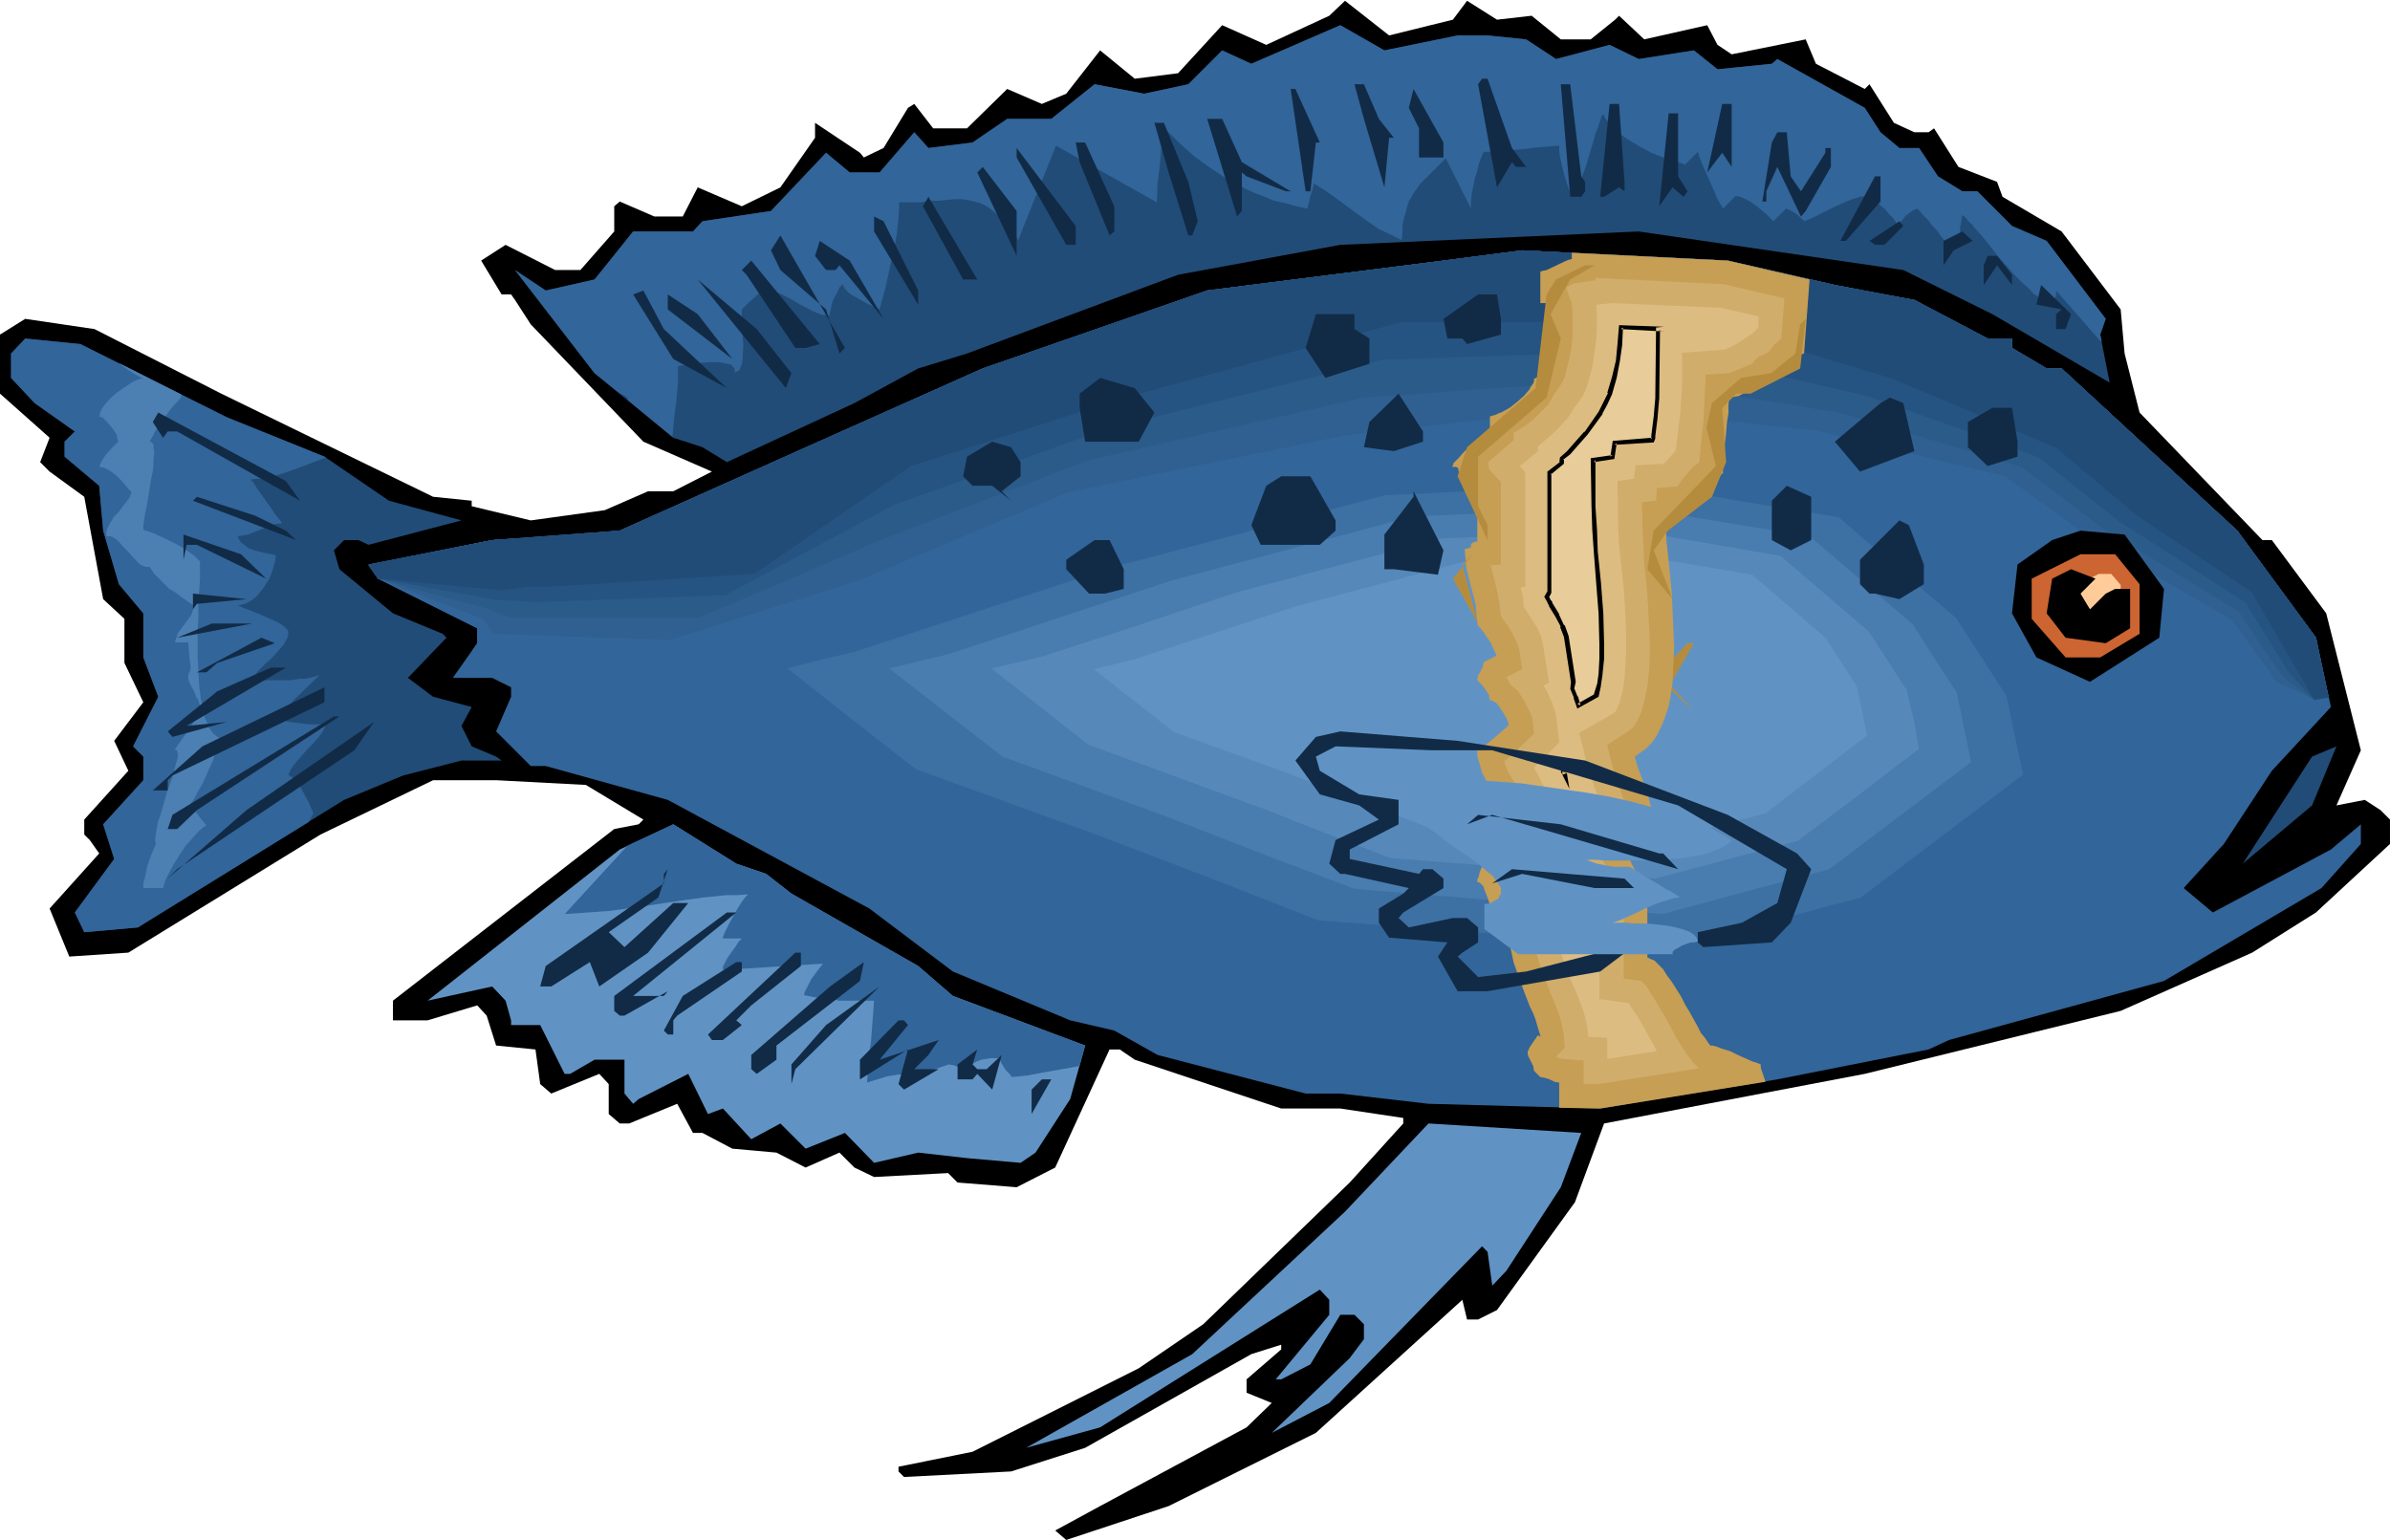 <svg xmlns="http://www.w3.org/2000/svg" fill-rule="evenodd" height="316.04" preserveAspectRatio="none" stroke-linecap="round" viewBox="0 0 3035 1956" width="490.455"><style>.brush1{fill:#000}.pen1{stroke:none}.brush2{fill:#214c77}.brush3{fill:#326599}.brush4{fill:#112b47}.brush8{fill:#6093c4}.brush15{fill:#b58c3d}</style><path class="pen1 brush1" d="m1845 25 18-24 38 24 44-5 37 30h38l31-25 5-5 32 30 80-18 13 25 18 12 94-19 13 31 62 32 6-6 31 49 26 12h18l7-5 31 49 49 19 7 19 75 44 75 99 5 56 19 75 156 162h12l69 93 44 174-31 70 36-7 20 13 12 12v31l-94 87-81 51-167 74-325 80-331 63-37 100-99 137-24 12h-14l-6-25-186 169-187 93-130 43-14-12 57-31 186-100 32-31-32-13v-17l44-38v-6l-38 12-211 119-94 30-136 7-7-7v-6l94-19 211-106 82-56 186-180 68-75v-7l-80-12h-75l-186-62-19-13h-13l-69 150-49 25-75-6-12-12-94 5-25-12-19-19-43 19-37-19-56-5-38-20h-12l-20-37-61 25h-12l-14-12v-38l-12-13-61 25-14-12-6-44-50-5-12-38-12-13-63 19h-44v-25l281-218 31-6 6-6-73-44-114-6h-80l-143 69-244 150-75 5-25-61 63-70-12-17-7-7v-19l56-62-18-38 37-49-24-50v-56l-27-25-24-130-44-32-12-12 12-31-63-56v-75l32-20 88 13 161 82 269 131 49 5v7l75 18 94-13 55-24h32l49-25-87-38-143-149-20-31-5-7h-12l-26-43 31-20 63 32h32l43-49v-32l7-6 44 19h36l19-37 56 24 49-24 44-63v-19l57 38 5 6 25-12 31-51 8-5 24 31h43l51-50 44 19 31-13 43-55 44 36 55-7 56-61 56 25 80-37 20-19 56 44 81-20z"/><path class="pen1 brush2" d="M1851 45h38l49 5 38 25 68-18 37 18 70-11 30 24 69-7 7-6 111 62 20 31 24 20h25l24 36 31 19h19l44 44 44 19 75 99-7 20 12 61-149-87-113-56-336-49-379 17-206 38-268 100-62 19-81 44-162 75-31-19-37-12-100-82-101-131 39 26 62-14 49-61h76l12-13 87-13 70-74 30 25h38l44-51 18 20 56-7 44-30h56l55-44 63 12 56-12 43-43 37 17 113-49 56 32 93-19z"/><path class="pen1 brush3" d="m854 555 2-23 3-24 2-22v-21h2l4-1h4l5-1 12-2 13-1h12l5 1 5 1 5 1 3 3 2 3v4l3-1 3-2 1-3 2-4 1-6v-5l1-13-1-14v-19l-1-5v-8l3-3 4-4 9-8 4-4 4-2 4-2 3-1h5l5 1 10 4 10 5 10 6 11 6 10 5 10 4h5l4 1 1-4 1-4 1-6 2-6 6-11 2-5 4-4 3 6 5 5 6 4 7 4 13 7 7 3 6 3 4-15 4-15 7-32 4-17 3-18 2-19 1-20h27l12-2h11l10-1 10-1h9l8 1 8 2 8 2 8 4 7 5 8 7 8 8 8 11 5 5 4 7 48-120 128 72 1-24 3-24 2-24 1-24 11 10 10 10 20 18 21 15 21 14 12 6 11 6 11 5 13 5 12 5 14 3 14 4 14 3 1-3 1-4 2-9 3-9 1-4v-3l15 9 14 10 27 20 14 10 13 9 15 7 14 7 1-10v-9l2-9 2-7 2-8 2-6 7-12 8-11 10-10 11-11 5-5 6-6 32 64v-9l1-10 4-20 3-9 2-9 3-8 3-7 24-1 48-5 24-2v7l1 8 2 8 2 9 5 17 3 8 3 7 3-4 3-5 3-6 3-7 6-16 5-17 5-17 2-7 3-8 2-6 2-5 1-4 2-2 3 6 4 5 6 6 5 6 13 9 15 9 15 8 15 6 15 5 7 2 6 2 16-16 3 9 4 10 9 20 4 9 4 10 4 7 4 7 16-16 6 1 7 3 7 4 7 5 6 5 6 5 5 5 4 4 16-16 3 1 4 2 8 5 3 3 3 3 2 1v1l10-4 10-5 20-10 11-5 10-4 10-3 9-1 6 4 6 4 11 9 5 6 5 5 4 6 3 6 1-3 2-4 3-4 3-4 4-3 4-3 4-2 3-1 7 8 7 7 5 7 6 6 4 6 4 5 4 4 3 3 3 2h3l2-2 2-3 2-6 2-7v-5l1-5 1-6 1-6 1 1 3 2 2 3 3 3 4 4 3 4 9 10 9 11 10 13 21 24 11 11 10 9 4 5 5 3 4 4 4 2 3 1 3 1h3l3-1 1-1 2-4 1-4v-5l56 64h2l-2-8 7-20-75-99-44-19-44-44h-19l-31-19-24-36h-25l-24-20-20-31-111-62-7 6-69 7-30-24-70 11-37-18-68 18-38-25-49-5h-38l-93 19-56-32-113 49-37-17-43 43-56 12-63-12-55 44h-56l-44 30-56 7-18-20-44 51h-38l-30-25-70 74-87 13-12 13h-76l-49 61-62 14-39-26 101 131 31 25 6 3 5 3v3l57 47z"/><path class="pen1 brush4" d="m1920 188 18 24h-13l-5-6-19 32-24-131 5-7h7l31 88zm-169-37 19 24h-6l-6 63-26-87-12-44h12l19 44zm257 73 5 7v12l-5 7h-14l-12-143h12l14 117zm-332-43h-5l-7 62h-31l-50-19-6-5v49l-6 7-38-124h19l25 55 62 37h19l-19-130h6l31 68zm157 19h-31v-37l-13-26 6-24 38 68v19zm230 31v12l-7-5-19 12h-5l12-118h12l7 99zm136-19-12-18-19 25 19-87h12v80zm-68 12 12 19-5 7-14-12-17 24 12-118h12v80zm-622 7 12 50-7 18h-5l-25-80-18-63h12l31 75zm765-7 13 19 31-49v-6h7v24l-32 56-6 7-30-63-14 31v13h-5l12-75 7-13h12l5 56zm-859 38v32l-6 5-38-93-5-25h12l37 81zm-49 49h-12l-63-111v-12l75 99v24zm-75 14-50-106 7-7 43 56v57zm1097-69-44 50h-7l44-82h7v32zm-1165 99-51-93 7-12 62 105h-18zm-57 14v18l-56-93v-19l12 6 44 88zm1227-58h-12l-7-5 38-25 5 6-24 24zm88 7-13 19v-31l24-12 13 12-24 12zM1066 449l-17-56-58-50-12-25 12-19 82 143-7 7zm56-44-56-68-5 6h-12l-14-18 6-19 38 25 43 74z"/><path class="pen1 brush3" d="m2330 362 101 19 93 49h31v12l44 26h19l223 206 100 136 19 88-75 81-61 93-51 56 37 31 150-80 38-32v25l-50 56-200 118-273 75-26 12-192 38-225 37-218-6-112-13h-44l-188-49-55-31-56-13-149-62-106-80-256-138-155-43h-19l-44-44 19-44v-12l-24-12h-50l31-44v-19l-126-63-12-18 157-31 162-12 461-206 285-99 300-38 100-13 261 13 136 31z"/><path class="pen1 brush3" d="m966 824 367-119 391-104 360-16 287 48 168 144 72 112 24 111-232 176-271 72-503-40-312-120-264-95-184-145 97-24z"/><path class="pen1" style="fill:#3d70a3" d="m1085 828 326-107 174-46 174-46 320-15 128 22 128 21 74 64 75 64 64 99 21 100-103 78-103 78-241 64-224-18-224-17-138-54-139-53-234-85-82-64-81-64 42-11 43-10z"/><path class="pen1" style="fill:#497caf" d="m1204 831 285-94 305-81 141-6 139-6 112 19 112 18 131 112 28 44 28 43 9 44 9 44-90 68-90 68-212 57-391-32-121-46-121-47-205-75-144-112 75-18z"/><path class="pen1" style="fill:#5689ba" d="m1323 834 123-40 122-41 261-69 121-5 119-6 192 33 112 96 48 74 9 37 7 38-77 59-77 58-91 24-90 24-169-13-167-13-104-40-53-21-52-19-87-32-88-32-123-97 64-15z"/><path class="pen1 brush8" d="m1442 837 204-67 219-58 200-9 160 27 93 80 40 62 13 62-129 99-151 39-280-22-173-67-147-53-102-80 53-13z"/><path class="pen1 brush3" d="m600 826 214 15 256-56 263-120 351-64 296-48 296 16 247 48 96 64 208 120 56 72 56 16h1l2-1h2l6-1 7-1-16-76-100-136-223-206h-19l-44-26v-12h-31l-93-49-101-19-136-31-261-13-100 13-300 38-285 99-461 206-162 12-157 31 12 18 126 63v19l-6 9z"/><path class="pen1" style="fill:#306091" d="m626 805 224 8 241-76 266-112 351-72 159-18 159-18 281 30 60 14 59 15 120 29 49 35 48 35 96 57 96 56 56 78 12 6 12 5 24 12h1l2-1h2l6-1 7-1-8-38-8-38-100-136-223-206h-19l-22-13-22-13v-12h-31l-93-49-50-9-51-10-136-31-130-6-131-7-100 13-150 19-150 19-143 50-142 49-231 103-230 103-81 7-81 5-79 16-78 16 12 17 67 26 66 25 5 7 4 6 2 3 2 3z"/><path class="pen1" style="fill:#2b5b89" d="M652 785h234l114-48 113-49 268-103 175-40 176-40 170-12 170-12 134 22 133 22 228 68 100 76 88 54 88 54 28 42 28 41 20 15 20 14h1l2-1h2l6-1 7-1-8-38-8-38-100-136-223-206h-19l-22-13-22-13v-12h-31l-93-49-50-9-51-10-136-31-130-6-131-7-100 13-150 19-150 19-143 50-142 49-231 103-230 103-81 7-81 5-79 16-78 16 12 17 71 20 71 19 8 4 8 3 7 2 7 2z"/><path class="pen1" style="fill:#265482" d="m678 765 243-9 107-57 108-58 269-96 176-44 175-44 181-6 181-6 253 58 110 39 108 39 51 41 52 41 159 102 56 90 32 34h1l2-1h2l6-1 7-1-8-38-8-38-100-136-223-206h-19l-22-13-22-13v-12h-31l-93-49-50-9-51-10-136-31-130-6-131-7-100 13-150 19-150 19-143 50-142 49-231 103-230 103-81 7-81 5-79 16-78 16 12 17 150 27 23 1 13 1 12 1z"/><path class="pen1 brush2" d="m704 745 254-16 199-137 272-87 351-96h384l239 72 208 88 104 87 144 96 56 96 24 41h1l2-1h2l6-1 7-1-16-76-100-136-223-206h-19l-44-26v-12h-31l-93-49-101-19-136-31-261-13-100 13-300 38-285 99-461 206-162 12-157 31 12 18 158 15 32-5h34z"/><path class="pen1 brush4" d="M2555 349v13l-19-25-12 18-5 7v-25l5-12h12l19 24zm-1532 93h-13l-62-93-6-6 12-12 87 106-18 5zm-18 32-7 19-112-138 75 63 44 56zm1618-56h-12v-19l7-6-32-6 6-25 38 37-7 19zM923 493l-68-37-51-82 13-5 26 49 80 75zm7-37-82-63v-19l38 25 44 57zm976-51v20l-43 12-6-7h-19l-5-25 44-31h24l5 31zm-186 13 19 12v32l-56 18-25-38 13-43h49v19z"/><path class="pen1 brush2" d="m288 530 124 50 82 56 92 25-118 31-13-6h-18l-13 13 7 24 68 56 63 26 5 5-49 51 32 24 49 13-13 24 13 26 31 13 7 5h-51l-74 19-75 31-262 162-68 6-12-25 50-68-14-44 51-56v-30l-13-13 32-63-19-50v-56l-31-37-20-68-5-57-44-37v-19l13-13-51-36-30-32v-31l18-19 70 7 186 93z"/><path class="pen1 brush3" d="m414 581-26 10-25 9-12 4-11 3-12 1-10 1 2 2 2 2 4 7 6 8 6 9 6 8 6 9 5 6 2 3 1 2h-6l-7 2-15 6-15 6-6 1-7 1 1 3 1 2 2 3 3 2 6 5 8 3 8 2 8 2 7 1 2 1h2v4l-1 5-3 11-4 10-7 11-7 9-4 4-4 3-5 3-4 2-4 1-5 1 7 3 8 3 17 7 9 4 9 4 8 5 6 6v4l-1 5-5 9-7 8-8 9-8 7-4 4-4 4-6 7-3 3-2 3h50l13-2h6l6-1 4-1 4-1 3-1 2-1-56 55 9 3 9 2 17 2 8 1h21l-4 9-6 8-7 8-7 7-7 8-7 8-6 8-4 8 6 4 5 5 4 6 4 7 7 13 3 7 3 7-6 11-217 134-68 6-12-25 50-68-14-44 51-56v-30l-13-13 32-63-19-50v-56l-31-37-20-68-5-57-44-37v-19l13-13-51-36-30-32v-31l18-19 70 7 186 93 124 50 2 1z"/><path class="pen1" style="fill:#4c7fb2" d="m151 461 9 7 9 6 7 4 4 2 2 1h-3l-4 1-4 2-4 2-9 6-10 7-8 7-7 8-3 4-2 4-1 3-1 4 4 1 3 3 4 4 4 5 4 5 3 5 1 5 1 4-3 3-4 4-8 9-3 4-3 5-2 4-1 3 6 1 6 3 6 4 6 5 9 10 4 5 4 4-1 3-1 3-4 6-5 6-5 7-6 6-5 8-4 8-1 5v4h4l4 1 3 2 4 3 6 7 7 7 6 7 6 6 3 3 4 2 4 1h4l6 9 7 7 6 6 6 6 7 4 8 6 3 2 4 3 9 6-1 6-2 6-17 23-2 6-2 6h17l1 12 1 12 1 5v4l-1 4-2 4v5l2 6 6 11 2 6 3 4 1 4 1 3-1 7-3 7-4 7-5 8-10 14-5 7-4 6 2 1h1v2l1 2v4l-2 7-2 7-2 9-3 9-4 10-6 21-3 10-3 9-2 9-1 8-1 7 1 5-6 14-5 14-3 15-2 7v6h25l3-10 5-10 6-11 7-11 8-12 9-10 8-9 9-7-6-7-6-8-3-3-3-3-3-2-2-1 3-3 3-4 3-5 3-6 7-12 6-14 6-13 4-12 2-6 1-5 1-4v-3l-3-2-4-3-3-4-2-3-2-6-3-5-2-6-1-6-3-15-2-16-1-17-1-18v-36l1-17v-17l1-16 1-15v-22l-6-6-8-6-9-6-9-5-21-10-9-4-10-3v-5l1-7 1-7 2-9 3-18 3-19 2-9 1-9v-8l1-7-1-6v-4l-2-3-3-1 4-7 3-6 10-15 11-15 12-13v-4l-79-40z"/><path class="pen1 brush4" d="m1466 524-20 37h-68l-7-43v-18l26-20 44 13 25 31zm341 37-37 12-38-5 7-32 37-36 31 48v13zm624 12-69 26-32-38 58-49 12-7 17 7 14 61zm131-12v19l-38 12-25-24v-32l31-18h25l7 43zM381 636l-156-88h-12l-6 8-13-20 7-12 162 87 18 25zm915-49v18l-24 19 12 12-24-19h-25l-12-12 5-25 32-19 24 7 12 19zm400 74v13l-20 18h-75l-12-25 19-50 19-12h37l32 56zm604 25-26 13-24-13v-50l19-19 31 14v55zm-474 44-56-7h-12v-44l37-48v-7l38 75-7 31zM363 674l13 12-131-50 5-5 74 24 39 19zm2080 43v25l-31 19-31-7h-7l-12-12v-31l50-50 12 6 19 50z"/><path class="pen1 brush1" d="m2748 748-6 62-88 56-68-31-31-56 7-62 44-31 36-12 56 5 50 69z"/><path class="pen1 brush4" d="m338 735-88-43h-13l-4 19v-32l73 25 32 31zm1089-12v25l-24 6h-20l-29-31v-12l36-25h19l18 37z"/><path class="pen1" style="fill:#cc6532" d="M2717 742v63l-50 30h-44l-43-49v-51l62-31h44l31 38z"/><path class="pen1" style="fill:#fc9" d="M2693 743v24l-19 11h-16l-16-18v-19l23-12h16l12 14z"/><path class="pen1 brush1" d="m2642 754 12 20 20-20 12-6h19v50l-31 19-51-7-24-31 7-44 24-12 31 12-19 19z"/><path class="pen1 brush4" d="m250 767-5 7v-20l68 7-63 6zm74-6 32 13-32-13zm-99 49 44-18h51l-95 18zm51 32-14 12h-12l82-44 17 7-73 25z"/><path class="pen1 brush15" d="m2119 873 32 31-44-50 36-37h8l-32 56z"/><path class="pen1 brush4" d="m237 922 51-5-69 19-6-7 63-51 68-30h19l-126 74zm-18 63-6 6v13h-19l63-56 155-75v19l-193 93zm31 44-25 24h-12l6-18 205-125h7l-181 119zm-25 75-12 12 100-87 162-112-25 36-225 151z"/><path class="pen1" style="fill:#c69e54" d="M1996 321v8l-4 1-5 2-23 11-5 1-3 1v40h8l1 4 1 5 1 6v22l-2 17-3 16-1 7-2 6-3 5-2 4-3 3-3 1v3l-1 3-3 4-2 4-7 8-9 8-9 7-9 5-5 2-4 2-4 1-3 1v16h-1l-1 1-3 2-3 3-3 3-4 4-9 8-9 8-7 8-3 3-3 3-1 3-1 2h5l2 1 1 1v3l1 1 2 1 2 1h3v3l1 3 4 6 5 6 6 6v63h-3l-2 1-2 1-1 1v3l-1 2h-2l-2 1h-3l1 12 1 12 6 24 6 23 1 13 1 11v1l1 1 1 2 2 2 4 5 4 6 5 7 3 7 3 6 1 2v2l-16 8-1 6-3 6-3 5-1 6 6 6 5 7 4 6v2l1 4 3 1 4 2 4 4 7 11 3 5 2 5 1 3-3 4-5 4-9 8-11 9-12 7v8l2 7 2 7 2 7 7 14 7 12 7 13 7 12 2 6 2 6 2 6v6l-2 1-2 1-3 3-3 3-3 4-3 4-7 10-6 11-6 10-2 5-1 5-2 4v3l3 1 2 2 3 3 1 4 2 5 2 5 8 24 5 10 2 4 4 4 4 2h4v9l2 10 2 9 2 10 7 20 7 19 7 18 4 8 3 8 2 7 2 7 2 6v5-3l-1-1-1-1-2 1-1 2-3 4-6 9-1 3-1 1v4l1 3 3 6 3 6 1 6 8 8 6 1 6 2 6 3 6 1v32l52 1 210-34-2-6-2-6-2-6v-4l-2-1-3-1-3-1-3-1-9-4-9-4-10-5-10-3-8-3-4-1h-3l-3-4-4-6-5-6-4-8-5-9-5-9-6-10-5-10-12-19-6-8-5-8-5-5-6-6-5-2-4-2v-61l-2-15-2-7-3-8-3-8-4-9-5-9-5-11 3-4 3-5 7-14 4-6 4-6 5-3 3-1 3-1-1-11-2-11-3-11-3-11-8-21-4-11-3-11 7-5 7-5 6-6 5-6 4-7 4-8 4-9 3-9 3-9 2-10 3-21 1-22 1-22-1-23-1-23-1-22-2-22-2-20-2-18-1-8v-8l-1-7v-6l4-1 2-1 6-3 2-3 1-3 2-2v-3l3-1h3l6-3 6-3 3-1h3l1-6 3-6 4-6 5-5 10-10 5-4 4-3v-13l1-12 3-26 1-13 2-12v-11l1-9 6-1 6-1 23-12 6-1 6-1 1-3 2-3 3-3 4-2 8-4 4-1h3l1-3 1-4 3-4 7-7 4-3 4-2 3-1 7-94-104-24-198-10z"/><path class="pen1" style="fill:#d1ad6b" d="m1908 786 7 9 5 9 5 9 4 11 4 26-20 10 2 4 2 4 5 5 5 4 8 12 6 12 3 6 2 6 2 19-19 18-9 9-10 8 4 11 6 11 9 15 8 15 3 7 3 8 2 8 1 9 2 31-20 4-5 6-4 7-9 13 5 11 4 10 3 11 4 10 20 2v19l1 19 4 17 5 16 12 32 11 27 4 14 3 15 1 16-11 11 4 2 4 1 27 2v30h19l127-20-8-9-7-9-14-22-11-21-13-22-13-21-3-3-2-2-1-2-23-3v-79l-2-14-2-9-3-8-7-17-8-15-9-16 15-18 8-16 4-7 5-8 5-4-4-11-4-11-8-23-6-20-5-21 28-18 6-5 4-7 3-6 3-8 4-15 3-15 2-19 1-20v-20l-1-19-2-40-4-39-2-43-1-34 18-2 1-16 25-2 2-1 6-9 6-7 7-8 8-6 3-33 2-17 1-17 1-22 1-22 29-2 3-1 3-1 12-5 12-5 4-5 5-4 6-3 6-3 7-9 9-8 4-51-77-18-163-8v3l-27 4-10 5 3 10 4 10 1 14v26l-1 13-3 17-4 16-2 8-4 8-4 6-5 7-8 14-10 10-10 10-11 8-13 8v9l-32 28 1 9 7 8 8 8v105l-13 1 4 16 4 16 3 16 2 16 2 4z"/><path class="pen1" style="fill:#ddbc82" d="m2233 402-47-11-138-6-21 2 1 15v15l-1 15-2 15-3 19-5 19-3 9-4 9-5 7-6 8-4 7-5 7-12 13-12 11-13 11v6l-23 19 7 8v145l-6 1 3 12 1 13 6 9 5 8 6 9 4 9 3 10 8 51-7 4 4 6 3 7 4 8 2 7 3 9 4 35-16 16-16 16 5 9 5 10 7 13 5 14 4 13 2 15 3 59-33 5-1 1 2 6 1 6 27 2 2 60 3 14 4 14 5 14 5 13 4 9 4 9 7 18 3 9 2 9 2 10 1 10 24 1v27l63-10-17-31-9-15-10-15-37-5v-72l1-19v-11l-1-9-3-9-3-9-8-17-23-42 26-30 6-13 8-13-9-25-6-17-5-17-4-17-5-18 44-25 3-3 2-4 3-8 2-8 2-7 2-16 1-16 1-16v-16l-1-32-2-32-4-37-2-19-1-19-1-62 21-3 2-17 36-2 8-9 7-8 3-25 3-25 1-19 1-18v-37l54-4 9-4 9-5 9-6 9-6 7-7v-14z"/><path class="pen1" d="m2005 896 22-13 4-13 2-14 1-19v-20l-1-38-3-39-4-38-1-29-1-30-1-59 25-3 2-19 48-3 2-3v-3l3-24 1-23 1-87 8-1-55-2-1 21-3 22-4 21-6 20-5 12-7 12-18 26-15 17-7 8-9 7v6l-16 13v151l-3 6 3 6 2 2 1 2 8 14 6 13 5 14 9 57-1 9 4 10 4 11zm-19 83v1l1 3-1-4z" style="fill:#e8cc99"/><path class="pen1 brush1" d="m2003 900 27-15 3-14v-1l2-13v-1l2-19v-20l-1-38-3-39-4-39v1l-1-29-2-30v-59l-2 3 26-4 3-20-3 2 50-3 2-5v-4 1l3-24v-1l2-23 1-87-2 2h7v-6l-57-2-2 24-2 21-5 21-6 20h1l-6 12-6 12-18 26v-1l-15 17-7 8-9 8-1 7 2-2-17 13v153-1l-4 7 4 7 1 3v-1l1 2v1l8 13 7 13h-1l5 13 9 58v-1l-1 9 5 12-1-1 5 14 4-4-3-11-1-1-4-10v1l2-9-9-58-5-14h-1l-6-13v-1l-8-13-1-2v-1l-2-2-2-5v2l3-6V601l-1 2 17-14v-7l-1 2 9-7 7-8 15-17 19-26v-1l6-11 6-13 6-21 4-21 3-21v-1l1-21-3 2 55 3v-6l-10 1-1 90-2 23-3 24v3-1l-1 3 2-2-50 4-3 20 3-2-28 4 1 61 1 30 2 29 3 39 3 38 1 38v20l-1 19-2 14v-1l-4 13 2-1-23 13 4 2-4 4zm-15 72-6 8 11 22-5-30-4 8v4l6-2-2-3v3l1-1-5-1 4-8z"/><path class="pen1 brush4" d="m2013 966 181 69 88 49 18 20-26 68-24 25-87 6-7-6v-13l56-12 45-25 12-43-138-81-236-70h-76l-123-5-25 13 5 18 50 30 50 7v31l-62 32v12l88 19 5-6h12l14 12v12l-51 31-6 7 13 12 56-12h18l14 12v19l-20 13-6 5 26 26 61-7 143-37-49 37-143 25h-38l-25-44 12-18-74-6-13-19v-18l31-19 7-7-81-18h-6l-14-13 8-30 55-26-25-18-50-14-31-43 26-30 31-7 149 12 162 25z"/><path class="pen1 brush2" d="m2848 1097 88-136 31-13-31 75-88 74z"/><path class="pen1 brush8" d="m973 1110 32 25 161 92 44 38 168 63-19 68-44 68-19 13-68-6-62-7-56 13-37-38-50 20-32-32-37 20-36-39-19 7-25-51-63 32-7 6-11-13v-43h-38l-31 18h-7l-31-62h-37v-6l-7-25-17-18-82 18 244-192 68-32 80 50 38 13z"/><path class="pen1 brush3" d="m797 1074-79 86v1l14-1 14-1 28-2 30-4 60-9 29-4 29-3h14l14-1-2 2-2 2-5 7-5 8-5 9-5 9-4 8-2 4-1 3-1 2v2h24l-4 4-3 5-8 11-4 6-3 6-2 4v4l127-8-3 4-4 5-8 11-3 6-3 6-2 4-1 4 10 2 11 2 11 1 13 2h44l-1 13-1 13-2 27-4 26v13l-1 12 13-4 13-4 13-2 27-3 13-2 13-4 12-4 6 1 12 5 6 2 4-6 4-4 4-2 5-2 6-1 6-1h11l1 3 2 4 5 8 3 3 3 3 1 2 1 1 10-1 10-1 21-4 23-4 11-2 11-2 7-26-168-63-44-38-161-92-32-25-38-13-80-50-58 27z"/><path class="pen1 brush4" d="m773 1184 20 19 62-56h19l-51 63-62 43-12-31-49 31h-14l7-26 150-105v-12l5-6-12 36-63 44zm31 81h39l5-6-55 31h-6l-7-6v-19l143-106h12l-131 106z"/><path class="pen1 brush4" d="M761 1222h-6l13-25 19 6-26 19zm256 5-63 50-19 19 7 6-24 19h-14l-5-7 111-104h7v17zm-75 7-82 56-5 6v18h-7l-5-5 24-44 68-43h7v12zm44 94v18l-25 18-7-6v-18l100-87-5-7 5 7 43-31-5 24-106 82zm19 49v-25l44-50 68-49-107 105-5 19zm148-75-36 44 75-25-13 19-18 18h31l-44 26-7-7 12-44-61 38v-25l49-50h7l5 6zm88 56h12l19-18-12 44-19-20-6 7h-19v-19l25-19-6 19 6 6zm69 57v-31l13-13h12l-25 44z"/><path class="pen1 brush8" d="m1982 1508-69 106-18 19-6-43-7-7-194 199-73 38 99-95 18-24v-19l-12-12h-18l-38 63-37 19h-7l68-82v-19l-12-13-279 175-94 26 211-119 194-181 106-112 194 12-26 69z"/><path class="pen1 brush15" d="M2223 500h-18l-18 18 5 69-18 44-56 43-18 25 24 62-32-38 8-49 79-82-12-49 7-31 37-32 38-6 31-25 6-37 7-7-7 63-63 32zm-346 292-32-57 25-31-13 13 20 75zm117-437-25 44 13 31-18 75-87 75v63l12 24v19l-38-81 12-37 87-75 14-119 12-19 37-18h12l-31 18z"/><path class="pen1 brush8" d="M1809 988h10l11 1h23l25 2 27 2 27 2 28 4 28 4 28 4 28 5 27 6 26 7 25 7 22 8 11 4 10 5 10 4 8 5 9 5 7 5-8 6-10 5-10 4-11 3-12 2-12 2-25 2-25 1h-49l-11-1h-11l7 3 6 2 10 2 5 1 7 1h19l9 5 9 6 19 11 9 6 8 4 6 4 5 3h-4l-5 1-10 3-12 4-12 5-12 6-11 5-11 5-9 3h18l8 1h18l18 2 9 1 9 2 8 2 6 2 6 3 4 3 3 4 1 4-5 1h-5l-10 4-5 3-4 2-3 3v3h-196l-43-32v-32h4l4-1 3-2 4-2 3-2 1-3 2-3v-6l-1-3-2-3-2-3-6-8-9-7-9-8-11-8-22-15-11-8-10-8-10-7-7-7-6-7-2-3-2-3v-8l2-3h11v-15h21v-8l-21-9z"/><path class="pen1 brush4" d="M2107 1084h5l19 20-174-51-62-18-32 12 14-12 105 12 125 37zm-32 44h-50l-92-18-38 12 25-18 143 12 12 12z"/></svg>
